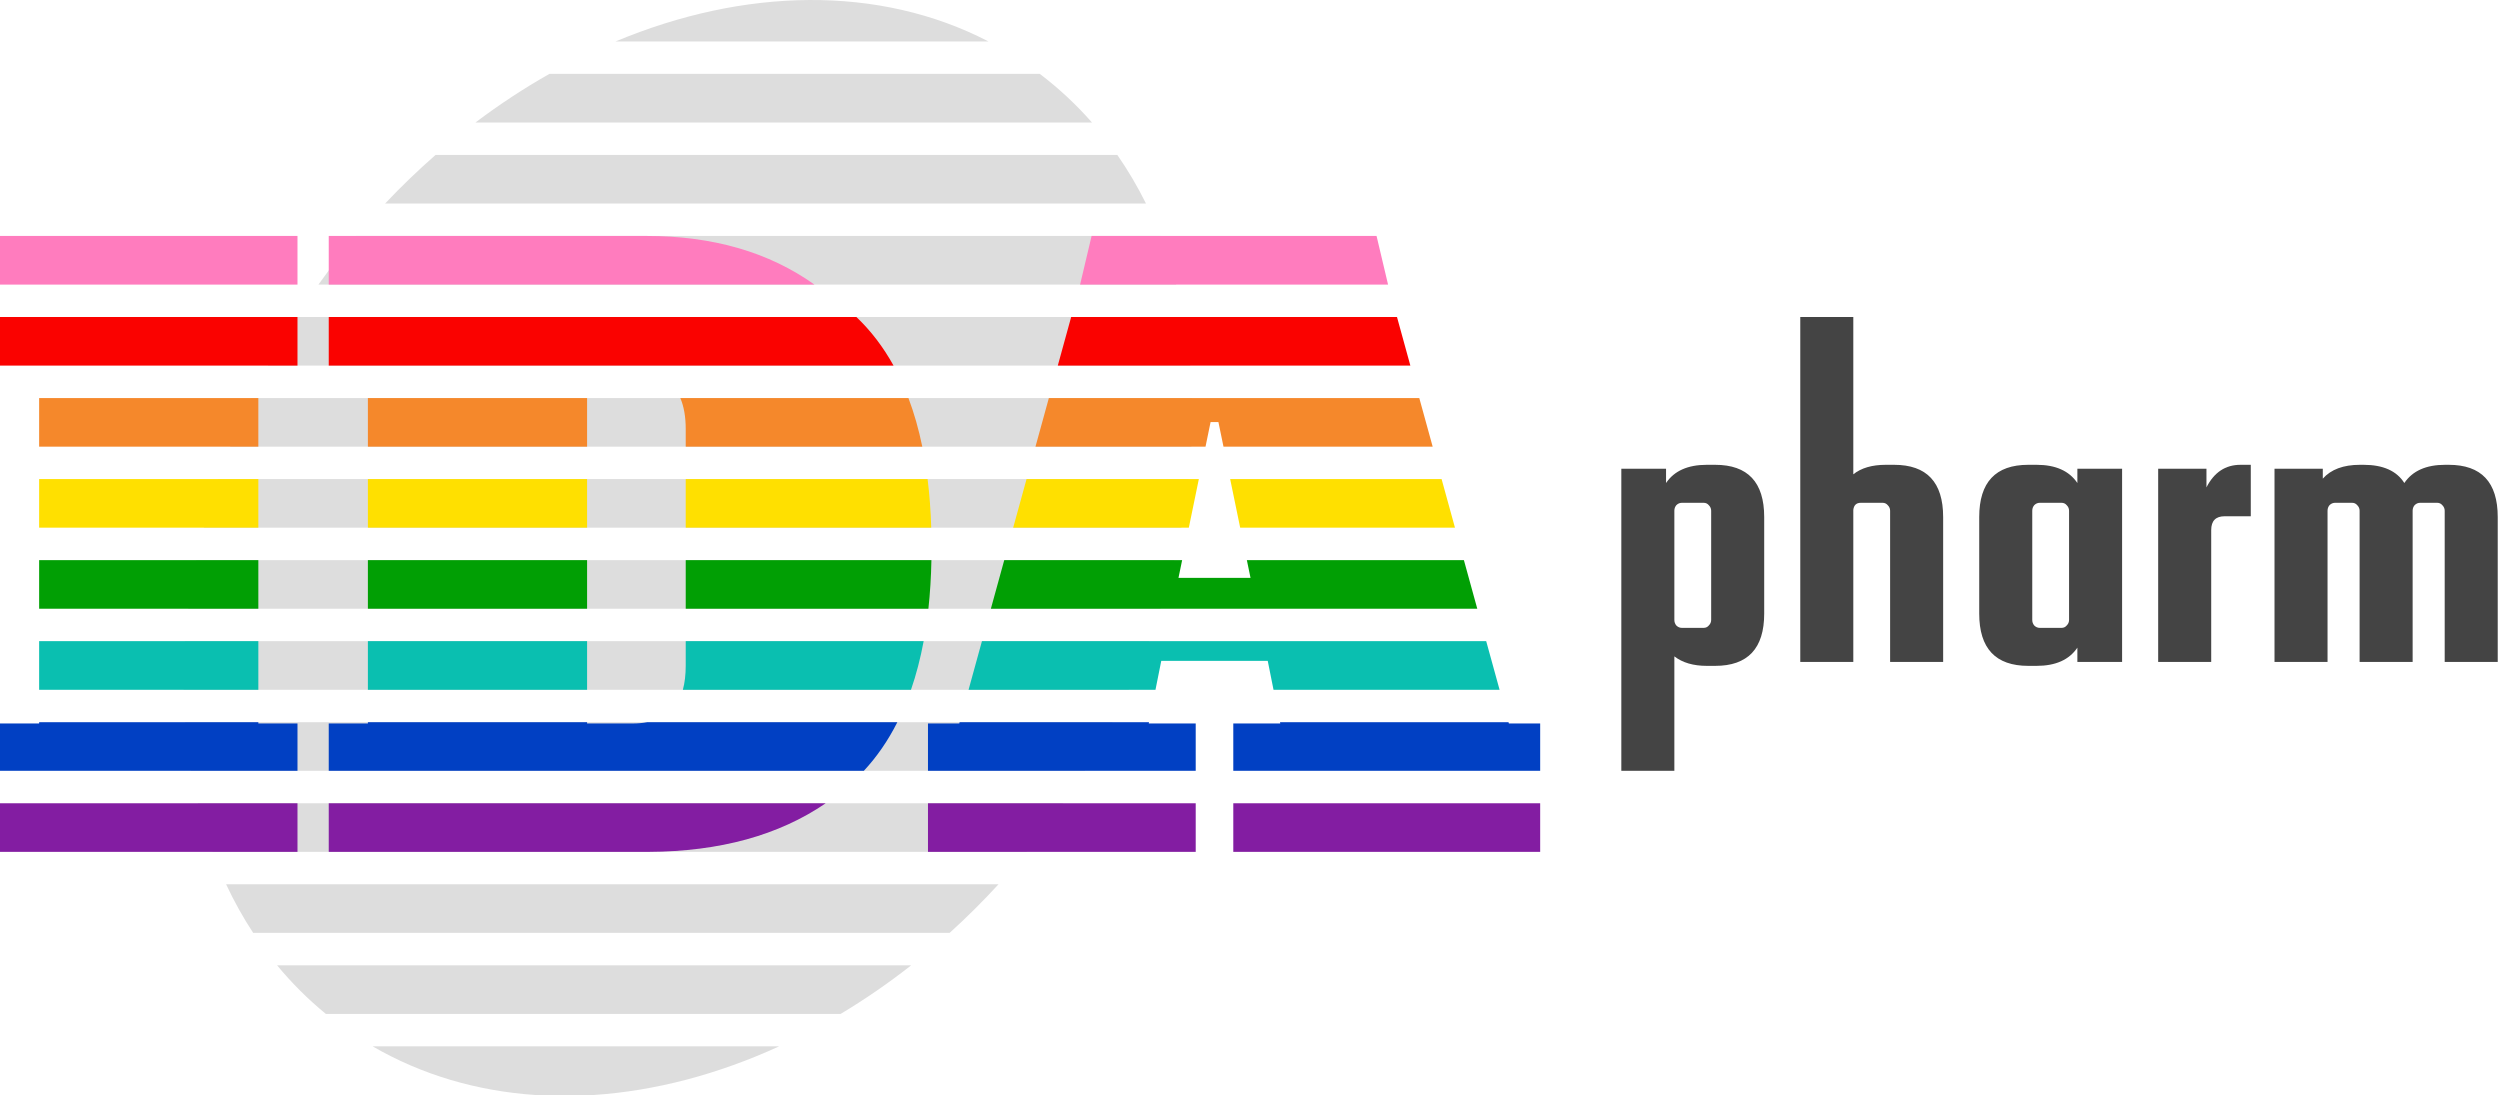 <svg width="617" height="271" viewBox="0 0 617 271" fill="none" xmlns="http://www.w3.org/2000/svg">
<path fill-rule="evenodd" clip-rule="evenodd" d="M117.341 30.233C123.272 25.757 129.381 21.751 135.604 18.232H256.619C261.357 21.828 265.651 25.847 269.499 30.233H117.341ZM95.042 50.233C99.059 45.981 103.222 41.978 107.503 38.233H275.752C278.393 42.032 280.752 46.042 282.83 50.233H95.042ZM78.596 70.234C78.654 70.153 78.713 70.071 78.771 69.99C81.697 65.908 84.748 61.987 87.908 58.233H286.37C287.892 62.113 289.195 66.119 290.278 70.234H78.596ZM66.094 90.234C68.282 86.193 70.643 82.189 73.178 78.234H292.082C292.824 82.158 293.378 86.163 293.743 90.234H66.094ZM56.78 110.235C58.36 106.216 60.104 102.212 62.012 98.235H294.216C294.331 102.188 294.274 106.193 294.046 110.235H56.78ZM50.288 130.236C51.317 126.237 52.507 122.233 53.857 118.235H293.374C292.933 122.212 292.328 126.216 291.56 130.236H50.288ZM46.465 150.236C46.961 146.258 47.619 142.253 48.441 138.236H289.819C288.844 142.233 287.708 146.237 286.412 150.236H46.465ZM45.342 170.237C45.286 166.281 45.399 162.276 45.684 158.236H283.6C282.077 162.253 280.391 166.257 278.541 170.237H45.342ZM47.156 190.238C46.482 186.31 45.995 182.305 45.693 178.237H274.582C272.46 182.276 270.166 186.28 267.698 190.238H47.156ZM52.464 210.238C51.032 206.353 49.815 202.347 48.813 198.238H262.426C261.901 198.993 261.369 199.746 260.831 200.497C258.424 203.855 255.934 207.102 253.367 210.238H52.464ZM62.488 230.239C59.986 226.428 57.757 222.419 55.8 218.238H246.436C242.547 222.479 238.515 226.482 234.364 230.239H62.488ZM80.427 250.239C75.996 246.609 71.982 242.592 68.386 238.239H224.881C219.228 242.676 213.403 246.682 207.461 250.239H80.427ZM132.031 270.24C117.795 269.257 104.191 265.333 91.967 258.24H192.29C177.215 265.146 161.71 269.231 146.611 270.24H132.031ZM243.96 10.232H151.915C183.638 -3.022 216.873 -3.794 243.96 10.232Z" fill="#DDDDDD"/>
<path fill-rule="evenodd" clip-rule="evenodd" d="M73.42 70.235H0V58.233H73.42V70.235ZM201.002 70.235H81.133V58.233H159.577C175.964 58.233 189.773 62.234 201.002 70.235ZM342.573 70.235H266.566L269.405 58.233H339.734L342.573 70.235Z" fill="#FF7CBE"/>
<path fill-rule="evenodd" clip-rule="evenodd" d="M0 90.234H73.42V78.233H0V90.234ZM81.133 78.233V90.234H220.527C217.986 85.634 214.928 81.633 211.354 78.233L81.133 78.233ZM264.364 78.233L261.061 90.234H348.078L344.775 78.233H264.364Z" fill="#FA0200"/>
<path fill-rule="evenodd" clip-rule="evenodd" d="M9.66 110.235H63.759V98.235H9.66V110.235ZM90.794 98.235V110.235H144.893V98.235H90.794ZM167.899 98.235C168.791 100.306 169.237 102.862 169.237 105.904V110.235H227.623C226.739 105.937 225.599 101.937 224.201 98.235L167.899 98.235ZM258.859 98.235L255.556 110.235H297.522L298.773 104.165H300.705L301.956 110.235H353.583L350.28 98.235H258.859Z" fill="#F5882B"/>
<path fill-rule="evenodd" clip-rule="evenodd" d="M9.66 130.236H63.759V118.236H9.66V130.236ZM90.794 118.236V130.236H144.893V118.236H90.794ZM169.237 118.236V130.236H229.832C229.703 126.037 229.402 122.037 228.93 118.236L169.237 118.236ZM253.354 118.236L250.051 130.236H293.402L295.874 118.236H253.354ZM303.604 118.236L306.076 130.236H359.088L355.785 118.236H303.604Z" fill="#FFE000"/>
<path fill-rule="evenodd" clip-rule="evenodd" d="M9.66 150.236H63.759V138.235H9.66V150.236ZM90.794 138.235V150.236H144.893V138.235H90.794ZM169.237 138.235V150.236H229.128C229.543 146.427 229.792 142.427 229.875 138.235L169.237 138.235ZM247.849 138.235L244.546 150.236H364.592L361.289 138.235H307.724L308.627 142.614H290.851L291.753 138.235H247.849Z" fill="#019F04"/>
<path fill-rule="evenodd" clip-rule="evenodd" d="M9.66 170.237H63.759V158.236H9.66V170.237ZM90.794 158.236V170.237H144.893V158.236H90.794ZM169.237 158.236V164.254C169.237 166.526 169.001 168.52 168.53 170.237H224.831C226.118 166.519 227.16 162.518 227.958 158.236L169.237 158.236ZM242.344 158.236L239.041 170.237H285.172L286.601 163.095H312.877L314.306 170.237H370.097L366.794 158.236H242.344Z" fill="#0ABFB0"/>
<path fill-rule="evenodd" clip-rule="evenodd" d="M0 190.237V178.552H9.661V178.237H63.76V178.552H73.42V190.237H0ZM213.198 190.237H81.133V178.552H90.794V178.237H144.893V178.552H156.099C157.418 178.552 158.638 178.447 159.759 178.237L221.466 178.237C219.176 182.774 216.42 186.774 213.198 190.237ZM295.102 190.237H229.024V178.552H236.753L236.839 178.237H283.573L283.51 178.552H295.102V190.237ZM380.115 190.237H304.376V178.552H315.969L315.906 178.237H372.3L372.387 178.552H380.115V190.237Z" fill="#0140C3"/>
<path fill-rule="evenodd" clip-rule="evenodd" d="M73.42 198.238H0V210.238H73.42V198.238ZM160.116 210.238H81.133V198.238L203.793 198.238C192.206 206.158 177.647 210.158 160.116 210.238ZM295.102 210.238H229.024V198.238H295.102V210.238ZM380.115 210.238H304.376V198.238H380.115V210.238Z" fill="#831DA2"/>
<path d="M423.292 164.335H421.241C417.92 164.335 415.25 163.554 413.231 161.991V190.238H400.143V115.691H411.18V119.207C413.199 116.212 416.552 114.714 421.241 114.714H423.292C431.367 114.714 435.404 119.012 435.404 127.607V151.441C435.404 160.037 431.367 164.335 423.292 164.335ZM413.231 126.045V153.004C413.231 153.525 413.394 153.981 413.72 154.372C414.111 154.762 414.566 154.958 415.087 154.958H420.46C420.981 154.958 421.404 154.762 421.729 154.372C422.12 153.981 422.315 153.525 422.315 153.004V126.045C422.315 125.524 422.12 125.068 421.729 124.677C421.404 124.286 420.981 124.091 420.46 124.091H415.087C414.566 124.091 414.111 124.286 413.72 124.677C413.394 125.068 413.231 125.524 413.231 126.045Z" fill="#444444"/>
<path d="M457.396 163.358H444.307V78.234L457.396 78.235V117.058C459.35 115.495 462.02 114.714 465.406 114.714H467.457C475.532 114.714 479.569 119.012 479.569 127.607V163.358H466.48V126.045C466.48 125.524 466.285 125.068 465.894 124.677C465.569 124.286 465.145 124.091 464.624 124.091H459.252C458.145 124.091 457.527 124.677 457.396 125.849V163.358Z" fill="#444444"/>
<path d="M512.696 115.691H523.734V163.358H512.696V159.842C510.678 162.837 507.324 164.335 502.636 164.335H500.584C492.51 164.335 488.472 160.037 488.472 151.441V127.607C488.472 119.012 492.51 114.714 500.584 114.714H502.636C507.324 114.714 510.678 116.212 512.696 119.207V115.691ZM510.645 153.004V126.045C510.645 125.524 510.45 125.068 510.059 124.677C509.734 124.286 509.31 124.091 508.789 124.091H503.417C502.896 124.091 502.44 124.286 502.05 124.677C501.724 125.068 501.561 125.524 501.561 126.045V153.004C501.561 153.525 501.724 153.981 502.05 154.372C502.44 154.762 502.896 154.958 503.417 154.958H508.789C509.31 154.958 509.734 154.762 510.059 154.372C510.45 153.981 510.645 153.525 510.645 153.004Z" fill="#444444"/>
<path d="M552.954 114.714H555.494V127.412H549.047C546.833 127.412 545.726 128.552 545.726 130.831V163.358H532.637V115.691H544.554V120.282C546.442 116.57 549.243 114.714 552.954 114.714Z" fill="#444444"/>
<path d="M604.327 114.714C612.402 114.714 616.44 119.012 616.44 127.607V163.358H603.351V126.045C603.351 125.524 603.155 125.068 602.765 124.677C602.439 124.286 602.016 124.091 601.495 124.091H597.295C596.774 124.091 596.318 124.286 595.927 124.677C595.602 125.068 595.439 125.524 595.439 126.045V163.358H582.35V126.045C582.35 125.524 582.155 125.068 581.764 124.677C581.438 124.286 581.015 124.091 580.494 124.091H576.294C575.773 124.091 575.317 124.286 574.926 124.677C574.601 125.068 574.438 125.524 574.438 126.045V163.358H561.349V115.691H573.266V118.133C575.285 115.853 578.345 114.714 582.448 114.714H583.327C588.146 114.714 591.499 116.212 593.388 119.207C595.406 116.212 598.76 114.714 603.448 114.714H604.327Z" fill="#444444"/>
</svg>
